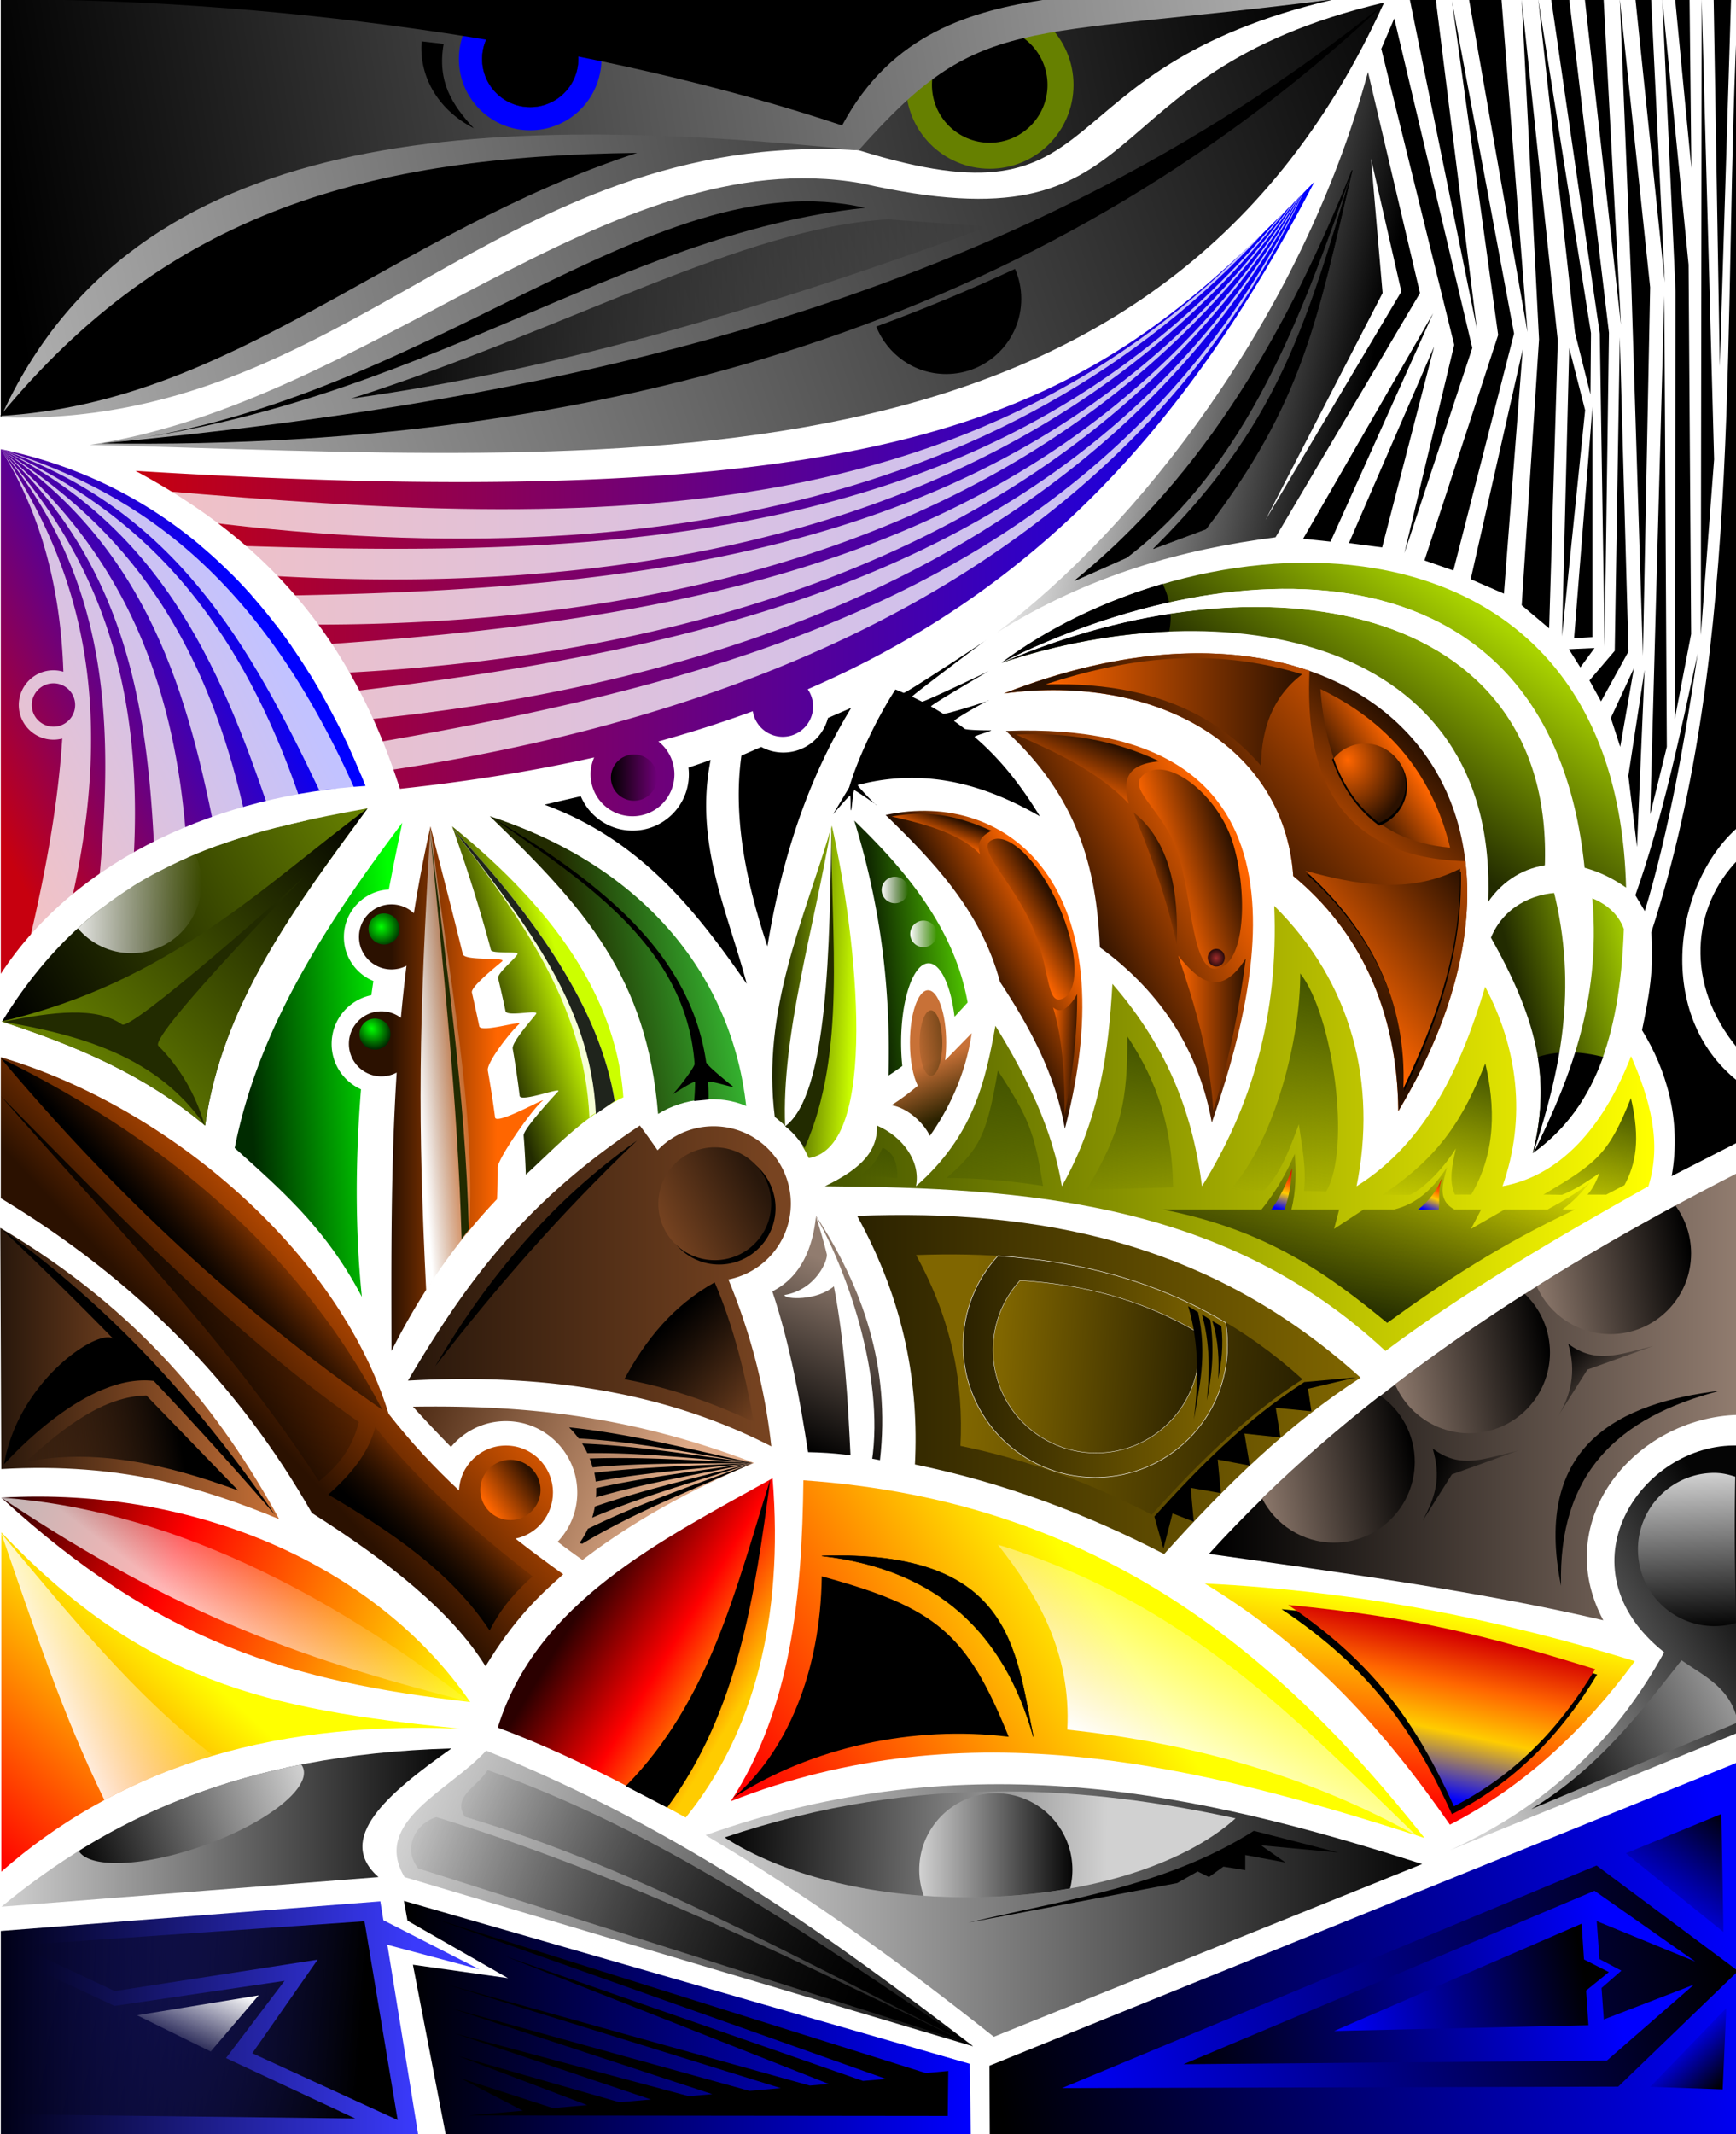<svg xmlns="http://www.w3.org/2000/svg" xmlns:xlink="http://www.w3.org/1999/xlink" viewBox="0 0 1716.6 2109.7"><defs><linearGradient id="an" y2="2816.1" xlink:href="#a" gradientUnits="userSpaceOnUse" x2="13453" gradientTransform="matrix(.5 0 0 .5 3389.4 -2105.7)" y1="2627.6" x1="13276"/><linearGradient id="a"><stop offset="0"/><stop offset="1" stop-opacity="0"/></linearGradient><linearGradient id="q"><stop offset="0"/><stop offset="1" stop-color="#aeaeae"/></linearGradient><linearGradient id="p"><stop offset="0" stop-color="#222b00"/><stop offset="1" stop-color="#aad400"/></linearGradient><linearGradient id="o"><stop offset="0" stop-color="#a02c2c"/><stop offset="1" stop-color="#280b0b"/></linearGradient><linearGradient id="n"><stop offset="0" stop-color="#f60"/><stop offset="1" stop-color="#2b1100"/></linearGradient><linearGradient id="e"><stop offset="0" stop-color="#2b1100"/><stop offset="1" stop-color="#f60"/></linearGradient><linearGradient id="m"><stop offset="0" stop-color="#2b2200"/><stop offset="1" stop-color="#c87137"/></linearGradient><linearGradient id="l"><stop offset="0" stop-color="#d40000"/><stop offset=".373" stop-color="#f60"/><stop offset=".598" stop-color="#fc0"/><stop offset="1" stop-color="#00f"/></linearGradient><linearGradient id="k"><stop offset="0" stop-color="#450"/><stop offset="1" stop-color="#450" stop-opacity="0"/></linearGradient><linearGradient id="j"><stop offset="0"/><stop offset="1" stop-color="#668000"/></linearGradient><linearGradient id="i"><stop offset="0" stop-color="#0f0"/><stop offset="1" stop-color="#002b00"/></linearGradient><linearGradient id="h"><stop offset="0" stop-color="#2b2200"/><stop offset="1" stop-color="#806600"/></linearGradient><linearGradient id="g"><stop offset="0" stop-color="#28170b"/><stop offset="1" stop-color="#784421"/></linearGradient><linearGradient id="f"><stop offset="0"/><stop offset="1" stop-color="#917c6f"/></linearGradient><linearGradient id="c"><stop offset="0" stop-color="#d1d1d1"/><stop offset="1" stop-color="#050505"/></linearGradient><linearGradient id="b"><stop offset="0" stop-color="#fff"/><stop offset="1" stop-color="#fff" stop-opacity="0"/></linearGradient><linearGradient id="d"><stop offset="0" stop-color="red"/><stop offset="1" stop-color="#ff0"/></linearGradient><linearGradient id="s" y2="3991.8" gradientUnits="userSpaceOnUse" x2="12784" gradientTransform="matrix(.5 0 0 .5 3389.4 -2105.7)" y1="3991.8" x1="11966"><stop offset="0" stop-color="#000016"/><stop offset="1" stop-color="#3a3afb"/></linearGradient><linearGradient id="t" y2="3858" xlink:href="#a" gradientUnits="userSpaceOnUse" x2="12024" gradientTransform="matrix(.5 0 0 .5 3389.4 -2105.7)" y1="3906.5" x1="12688"/><linearGradient id="u" y2="4017.6" xlink:href="#a" gradientUnits="userSpaceOnUse" x2="12015" gradientTransform="matrix(.5 0 0 .5 3389.4 -2105.7)" y1="4182.2" x1="12664"/><linearGradient id="v" y2="4093.9" xlink:href="#b" gradientUnits="userSpaceOnUse" x2="12412" gradientTransform="matrix(.5 0 0 .5 3389.4 -2105.7)" y1="3951.4" x1="12473"/><linearGradient id="w" y2="3985.8" gradientUnits="userSpaceOnUse" x2="13886" gradientTransform="matrix(.5 0 0 .5 3389.4 -2105.7)" y1="3985.8" x1="12772"><stop offset="0"/><stop offset="1" stop-color="#00f"/></linearGradient><linearGradient id="x" y2="3835.4" gradientUnits="userSpaceOnUse" x2="15403" gradientTransform="matrix(.5 0 0 .5 3389.4 -2105.7)" y1="4132.6" x1="13937"><stop offset="0"/><stop offset="1" stop-color="#0000fd"/></linearGradient><linearGradient id="y" y2="4128.3" gradientUnits="userSpaceOnUse" x2="14080" gradientTransform="matrix(.5 0 0 .5 3389.4 -2105.7)" y1="3896.9" x1="15383"><stop offset="0"/><stop offset="1" stop-color="#0000f8"/></linearGradient><linearGradient id="z" y2="3915.4" gradientUnits="userSpaceOnUse" x2="15156" gradientTransform="matrix(.5 0 0 .5 3389.4 -2105.7)" y1="4078.3" x1="14307"><stop offset="0"/><stop offset="1" stop-color="#00f"/></linearGradient><linearGradient id="A" y2="3912.6" gradientUnits="userSpaceOnUse" x2="15101" gradientTransform="matrix(.5 0 0 .5 3389.4 -2105.7)" y1="4014" x1="14614"><stop offset="0" stop-color="#00f"/><stop offset="1"/></linearGradient><linearGradient id="B" y2="3755.5" gradientUnits="userSpaceOnUse" x2="15232" gradientTransform="matrix(.5 0 0 .5 3389.4 -2105.7)" y1="3583.7" x1="15376"><stop offset="0"/><stop offset="1" stop-opacity="0"/></linearGradient><linearGradient id="C" y2="4046.4" xlink:href="#a" gradientUnits="userSpaceOnUse" x2="15294" gradientTransform="matrix(.5 0 0 .5 3389.4 -2105.7)" y1="4122.1" x1="15373"/><linearGradient id="D" y2="3614.7" xlink:href="#c" gradientUnits="userSpaceOnUse" x2="12859" gradientTransform="matrix(.5 0 0 .5 3389.4 -2105.7)" y1="3614.7" x1="11969"/><linearGradient id="E" y2="3661.8" xlink:href="#c" gradientUnits="userSpaceOnUse" x2="12118" gradientTransform="matrix(.5 0 0 .5 3389.4 -2105.7)" y1="3494.6" x1="12563"/><linearGradient id="F" y2="4031.9" xlink:href="#c" gradientUnits="userSpaceOnUse" x2="13887" gradientTransform="matrix(.5 0 0 .5 3389.4 -2105.7)" y1="3590.4" x1="12773"/><linearGradient id="G" y2="3614.7" xlink:href="#a" gradientUnits="userSpaceOnUse" x2="12728" gradientTransform="matrix(.5 0 0 .5 3389.4 -2105.7)" y1="3964.7" x1="13665"/><linearGradient id="H" y2="3614.7" xlink:href="#a" gradientUnits="userSpaceOnUse" x2="12728" gradientTransform="matrix(.475 .055 -.055 .474 3958.8 -2763.5)" y1="3964.7" x1="13665"/><linearGradient id="I" y2="3829" xlink:href="#c" gradientUnits="userSpaceOnUse" x2="14779" gradientTransform="matrix(.5 0 0 .5 3389.4 -2105.7)" y1="3829" x1="13361"/><linearGradient id="J" y2="3625.1" xlink:href="#c" gradientUnits="userSpaceOnUse" x2="13401" gradientTransform="matrix(.5 0 0 .5 3393.7 -2098.5)" y1="3632.2" x1="14147"/><linearGradient id="K" y2="3612.6" xlink:href="#c" gradientUnits="userSpaceOnUse" x2="14014" gradientTransform="matrix(.5 0 0 .5 3425.9 -2062.8)" y1="3612.6" x1="13711"/><linearGradient id="L" y2="3310" xlink:href="#c" gradientUnits="userSpaceOnUse" x2="15540" gradientTransform="matrix(.5 0 0 .5 3389.4 -2105.7)" y1="3659.5" x1="14926"/><linearGradient id="M" y2="3612.6" xlink:href="#c" gradientUnits="userSpaceOnUse" x2="14014" gradientTransform="scale(.5 -.5) rotate(-87.717 16716.25 -1925.4)" y1="3612.6" x1="13711"/><linearGradient id="N" y2="3551.1" xlink:href="#c" gradientUnits="userSpaceOnUse" x2="15041" gradientTransform="matrix(.5 0 0 .5 3389.4 -2105.7)" y1="3299.7" x1="15531"/><linearGradient id="O" y2="3287.8" xlink:href="#d" gradientUnits="userSpaceOnUse" x2="12344" gradientTransform="matrix(.5 0 0 .5 3389.4 -2105.7)" y1="3693.8" x1="11970"/><linearGradient id="P" y2="3266.5" xlink:href="#b" gradientUnits="userSpaceOnUse" x2="12334" gradientTransform="matrix(.5 0 0 .5 3389.4 -2105.7)" y1="3387.8" x1="12049"/><linearGradient id="Q" y2="3327.2" gradientUnits="userSpaceOnUse" x2="13458" gradientTransform="matrix(.5 0 0 .5 3389.4 -2105.7)" y1="3135.2" x1="13142"><stop offset="0" stop-color="#2b0000"/><stop offset=".524" stop-color="red"/><stop offset="1" stop-color="#fc0"/></linearGradient><linearGradient id="R" y2="3120.1" xlink:href="#d" gradientUnits="userSpaceOnUse" x2="14100" gradientTransform="matrix(.5 0 0 .5 3389.4 -2105.7)" y1="3538.3" x1="13443"/><linearGradient id="S" y2="3058.5" xlink:href="#b" gradientUnits="userSpaceOnUse" x2="14257" gradientTransform="matrix(.5 0 0 .5 3389.4 -2105.7)" y1="3405.9" x1="14055"/><linearGradient id="T" y2="3209" gradientUnits="userSpaceOnUse" x2="14906" gradientTransform="matrix(.5 0 0 .5 3389.4 -2105.7)" y1="3590.8" x1="14841"><stop offset="0" stop-color="red"/><stop offset="1" stop-color="#ff0"/></linearGradient><linearGradient id="V" y2="3603.8" gradientUnits="userSpaceOnUse" x2="14856" gradientTransform="translate(4766.6 -1791.5) scale(.407)" y1="3215.8" x1="14940"><stop offset="0" stop-color="#d40000"/><stop offset=".302" stop-color="#f60"/><stop offset=".598" stop-color="#fc0"/><stop offset="1" stop-color="#00f"/></linearGradient><linearGradient id="bv" y2="1159.7" xlink:href="#r" gradientUnits="userSpaceOnUse" x2="12437" gradientTransform="matrix(.5 0 0 .5 3389.4 -2105.7)" y1="1462.5" x1="11859"/><linearGradient id="W" y2="3361.5" gradientUnits="userSpaceOnUse" x2="12892" gradientTransform="matrix(.5 0 0 .5 3389.4 -2105.7)" y1="2963.5" x1="11970"><stop offset="0" stop-color="#2b0000"/><stop offset=".357" stop-color="red"/><stop offset="1" stop-color="#ff0"/></linearGradient><linearGradient id="X" y2="3030.1" xlink:href="#b" gradientUnits="userSpaceOnUse" x2="12516" gradientTransform="matrix(.5 0 0 .5 3389.4 -2105.7)" y1="3210" x1="12380"/><linearGradient id="Y" y2="2717" gradientUnits="userSpaceOnUse" x2="12518" gradientTransform="matrix(.5 0 0 .5 3389.4 -2105.7)" y1="2717" x1="11966"><stop offset="0" stop-color="#28170b"/><stop offset="1" stop-color="#c87137"/></linearGradient><linearGradient id="Z" y2="2888.7" xlink:href="#a" gradientUnits="userSpaceOnUse" x2="12011" gradientTransform="matrix(.5 0 0 .5 3389.4 -2105.7)" y1="2834.2" x1="12320"/><linearGradient id="aa" y2="2548.3" xlink:href="#e" gradientUnits="userSpaceOnUse" x2="12861" gradientTransform="matrix(.5 0 0 .5 3389.4 -2105.7)" y1="2863.5" x1="12523"/><linearGradient id="ab" y2="2318" xlink:href="#a" gradientUnits="userSpaceOnUse" x2="12425" gradientTransform="matrix(.5 0 0 .5 3389.4 -2105.7)" y1="2441.3" x1="12284"/><linearGradient id="ac" y2="2963.5" xlink:href="#a" gradientUnits="userSpaceOnUse" x2="12879" gradientTransform="matrix(.5 0 0 .5 3389.4 -2105.7)" y1="3074.6" x1="12774"/><linearGradient id="ad" y2="3034.2" xlink:href="#a" gradientUnits="userSpaceOnUse" x2="12823" gradientTransform="matrix(.5 0 0 .5 3389.4 -2105.7)" y1="2193.8" x1="11961"/><linearGradient id="ae" y2="2978.5" gradientUnits="userSpaceOnUse" x2="13281" gradientTransform="matrix(.5 0 0 .5 3389.4 -2105.7)" y1="2784.5" x1="12793"><stop offset="0" stop-color="#502d16"/><stop offset="1" stop-color="#deaa87"/></linearGradient><linearGradient id="af" y2="2952.5" xlink:href="#e" gradientUnits="userSpaceOnUse" x2="12907" y1="2898.1" x1="12984"/><linearGradient id="ag" y2="2760.5" xlink:href="#f" gradientUnits="userSpaceOnUse" x2="15403" gradientTransform="matrix(.5 0 0 .5 3389.4 -2105.7)" y1="2760.5" x1="14372"/><linearGradient id="ah" y2="2509.9" xlink:href="#f" gradientUnits="userSpaceOnUse" x2="14962" gradientTransform="matrix(.5 0 0 .5 3403.6 -2092.6)" y1="2453.4" x1="15282"/><linearGradient id="ai" y2="2509.9" xlink:href="#f" gradientUnits="userSpaceOnUse" x2="14962" gradientTransform="matrix(.5 0 0 .5 3264.2 -1994.6)" y1="2453.4" x1="15282"/><linearGradient id="aj" y2="2509.9" xlink:href="#f" gradientUnits="userSpaceOnUse" x2="14962" gradientTransform="matrix(.5 0 0 .5 3130.8 -1886.5)" y1="2453.4" x1="15282"/><linearGradient id="ak" y2="2544" xlink:href="#g" gradientUnits="userSpaceOnUse" x2="13492" gradientTransform="matrix(.5 0 0 .5 3389.4 -2105.7)" y1="2544" x1="12772"/><linearGradient id="am" y2="2366.5" xlink:href="#g" gradientUnits="userSpaceOnUse" x2="13143" y1="2227.5" x1="13407"/><linearGradient id="bA" y2="1524" xlink:href="#a" gradientUnits="userSpaceOnUse" x2="13246" y1="1524" x1="13154"/><linearGradient id="r"><stop offset="0" stop-color="#c7000f"/><stop offset="1" stop-color="#00f"/></linearGradient><linearGradient id="ao" y2="2539" gradientUnits="userSpaceOnUse" x2="13705" gradientTransform="matrix(.5 0 0 .5 3389.4 -2105.7)" y1="2872.6" x1="13563"><stop offset="0"/><stop offset="1" stop-color="#917c6f"/></linearGradient><linearGradient id="by" y2="886.85" gradientUnits="userSpaceOnUse" x2="14643" gradientTransform="matrix(.5 0 0 .5 3389.4 -2105.7)" y1="744" x1="13991"><stop offset="0" stop-color="#fff"/><stop offset="1"/></linearGradient><linearGradient id="aq" y2="2738.9" xlink:href="#h" gradientUnits="userSpaceOnUse" x2="14657" gradientTransform="matrix(.5 0 0 .5 3389.4 -2105.7)" y1="2738.9" x1="13661"/><linearGradient id="ar" y2="2725.8" xlink:href="#h" gradientUnits="userSpaceOnUse" x2="13788" gradientTransform="translate(5034.9 -1787.4) scale(.384)" y1="2787.2" x1="14627"/><linearGradient id="as" y2="2512.6" xlink:href="#h" gradientUnits="userSpaceOnUse" x2="14260" gradientTransform="matrix(.5 0 0 .5 3456.6 -2031.4)" y1="2512.6" x1="13737"/><linearGradient id="au" y2="2151.1" xlink:href="#b" gradientUnits="userSpaceOnUse" x2="12904" gradientTransform="matrix(.5 0 0 .5 3389.4 -2105.7)" y1="2159.7" x1="12793"/><linearGradient id="av" y2="2022.6" gradientUnits="userSpaceOnUse" x2="13110" gradientTransform="matrix(.5 0 0 .5 3389.4 -2105.7)" y1="2072.6" x1="12950"><stop offset="0" stop-color="#222b00"/><stop offset="1" stop-color="#cf0"/></linearGradient><linearGradient id="at" y2="2154" gradientUnits="userSpaceOnUse" x2="12949" gradientTransform="matrix(.5 0 0 .5 3389.4 -2105.7)" y1="2154" x1="12740"><stop offset="0" stop-color="#2b1100"/><stop offset="1" stop-color="#f60"/></linearGradient><linearGradient id="aw" y2="2096.9" gradientUnits="userSpaceOnUse" x2="12761" gradientTransform="matrix(.5 0 0 .5 3389.4 -2105.7)" y1="2119.7" x1="12456"><stop offset="0" stop-color="#002b00"/><stop offset="1" stop-color="#0f0"/></linearGradient><linearGradient id="bx" y2="612.57" xlink:href="#a" gradientUnits="userSpaceOnUse" x2="13920" gradientTransform="matrix(.5 0 0 .5 3389.4 -2105.7)" y1="612.57" x1="12660"/><linearGradient id="bw" y2="872" xlink:href="#q" gradientUnits="userSpaceOnUse" x2="12140" gradientTransform="matrix(.5 0 0 .5 3389.4 -2105.7)" y1="-53.715" x1="14820"/><linearGradient id="az" y2="1909" gradientUnits="userSpaceOnUse" x2="13441" gradientTransform="matrix(.5 0 0 .5 3389.4 -2105.7)" y1="1969" x1="13119"><stop offset="0" stop-color="#222b00"/><stop offset="1" stop-color="#37c837"/></linearGradient><linearGradient id="aA" y2="1606.1" xlink:href="#j" gradientUnits="userSpaceOnUse" x2="12680" gradientTransform="matrix(.5 0 0 .5 3389.4 -2105.7)" y1="2004.7" x1="11981"/><linearGradient id="aB" y2="2137.6" xlink:href="#j" gradientUnits="userSpaceOnUse" x2="12149" gradientTransform="matrix(.5 0 0 .5 3389.4 -2105.7)" y1="1611.9" x1="12701"/><linearGradient id="aC" y2="1747.6" xlink:href="#b" gradientUnits="userSpaceOnUse" x2="12365" gradientTransform="matrix(.5 0 0 .5 3389.4 -2105.7)" y1="1747.6" x1="12087"/><linearGradient id="aD" y2="2511.7" xlink:href="#h" gradientUnits="userSpaceOnUse" x2="13740" gradientTransform="translate(5002.7 -1749.2) scale(.39)" y1="2542.8" x1="14247"/><linearGradient id="aE" y2="2509.7" gradientUnits="userSpaceOnUse" x2="15226" gradientTransform="matrix(.5 0 0 .5 3389.4 -2105.7)" y1="2509.7" x1="13597"><stop offset="0" stop-color="#450"/><stop offset="1" stop-color="#ff0"/></linearGradient><linearGradient id="aF" y2="2399.7" xlink:href="#k" gradientUnits="userSpaceOnUse" x2="14791" gradientTransform="matrix(.5 0 0 .5 3389.4 -2105.7)" y1="2114" x1="14891"/><linearGradient id="aG" y2="2399.7" xlink:href="#k" gradientUnits="userSpaceOnUse" x2="14791" gradientTransform="matrix(.5 0 0 .5 3533.4 -2071.4)" y1="2114" x1="14891"/><linearGradient id="aH" y2="2533.3" xlink:href="#k" gradientUnits="userSpaceOnUse" x2="14778" gradientTransform="matrix(.5 0 0 .5 3206.9 -2194.6)" y1="2114" x1="14891"/><linearGradient id="aI" y2="2412.6" xlink:href="#k" gradientUnits="userSpaceOnUse" x2="14830" gradientTransform="matrix(.5 0 0 .5 3035.5 -2132.5)" y1="2114" x1="14891"/><linearGradient id="aJ" y2="2412.6" xlink:href="#k" gradientUnits="userSpaceOnUse" x2="14830" gradientTransform="matrix(.5 0 0 .5 2908 -2098.5)" y1="2114" x1="14891"/><linearGradient id="aK" y2="2169" xlink:href="#k" gradientUnits="userSpaceOnUse" x2="14890" gradientTransform="matrix(.5 0 0 .5 2793.4 -2022.5)" y1="2105.4" x1="14906"/><linearGradient id="aL" y2="2936.9" xlink:href="#a" gradientUnits="userSpaceOnUse" x2="14969" gradientTransform="matrix(.5 0 0 .5 3389.4 -2105.7)" y1="2874" x1="14803"/><linearGradient id="aM" y2="2971.1" xlink:href="#a" gradientUnits="userSpaceOnUse" x2="14894" gradientTransform="matrix(.5 0 0 .5 3523 -2209.3)" y1="2866.9" x1="14803"/><linearGradient id="bt" y2="531.65" xlink:href="#q" gradientUnits="userSpaceOnUse" x2="11967" gradientTransform="matrix(.5 0 0 .5 3389.4 -2105.7)" y1=".218" x1="14573"/><linearGradient id="aO" y2="1962.6" gradientUnits="userSpaceOnUse" x2="13658" gradientTransform="matrix(.5 0 0 .5 3389.4 -2105.7)" y1="1955.4" x1="13506"><stop offset="0" stop-color="#222b00"/><stop offset="1" stop-color="#cf0"/></linearGradient><linearGradient id="bu" y2=".218" xlink:href="#q" gradientUnits="userSpaceOnUse" x2="14543" gradientTransform="matrix(.5 0 0 .5 3389.4 -2105.7)" y1="413.83" x1="11967"/><linearGradient id="aQ" y2="2243.3" gradientUnits="userSpaceOnUse" x2="14794" gradientTransform="matrix(.5 0 0 .5 3389.4 -2105.7)" y1="2616" x1="14712"><stop offset="0" stop-color="#222b00"/><stop offset="1" stop-color="#222b00" stop-opacity="0"/></linearGradient><linearGradient id="aR" y2="2392.8" xlink:href="#l" gradientUnits="userSpaceOnUse" x2="14500" gradientTransform="matrix(.5 0 0 .5 3389.4 -2105.7)" y1="2314" x1="14521"/><linearGradient id="aS" y2="2377.9" xlink:href="#l" gradientUnits="userSpaceOnUse" x2="14498" gradientTransform="matrix(-.374 -.331 -.331 .374 17002 3004.9)" y1="2314" x1="14521"/><linearGradient id="aT" y2="2123.6" xlink:href="#m" gradientUnits="userSpaceOnUse" x2="13753" gradientTransform="matrix(.5 0 0 .5 3389.4 -2105.7)" y1="2224.6" x1="13796"/><linearGradient id="aU" y2="1879.1" gradientUnits="userSpaceOnUse" x2="13889" gradientTransform="matrix(.5 0 0 .5 3389.4 -2105.7)" y1="1897.3" x1="13705"><stop offset="0" stop-color="#112b00"/><stop offset="1" stop-color="#55d400"/></linearGradient><linearGradient id="aV" y2="2146.2" xlink:href="#m" gradientUnits="userSpaceOnUse" x2="13757" y1="2134.9" x1="13853"/><linearGradient id="aW" y2="1825.1" xlink:href="#b" gradientUnits="userSpaceOnUse" x2="13809" y1="1825.1" x1="13746"/><linearGradient id="aX" y2="1918.9" xlink:href="#e" gradientUnits="userSpaceOnUse" x2="14106" gradientTransform="matrix(.5 0 0 .5 3389.4 -2105.7)" y1="2002.8" x1="13951"/><linearGradient id="aY" y2="1844.3" xlink:href="#e" gradientUnits="userSpaceOnUse" x2="13970" gradientTransform="scale(.5) rotate(-24.064 7504.87 -16176.033)" y1="1831.4" x1="14069"/><linearGradient id="aZ" y2="2051.6" xlink:href="#e" gradientUnits="userSpaceOnUse" x2="14044" gradientTransform="matrix(.5 0 0 .5 3389.4 -2105.7)" y1="2054.6" x1="14098"/><linearGradient id="ba" y2="1668.2" xlink:href="#e" gradientUnits="userSpaceOnUse" x2="13844" gradientTransform="matrix(.5 0 0 .5 3389.4 -2105.7)" y1="1623.3" x1="13861"/><linearGradient id="bb" y2="1746.4" xlink:href="#e" gradientUnits="userSpaceOnUse" x2="14440" gradientTransform="matrix(.5 0 0 .5 3389.4 -2105.7)" y1="1906.4" x1="14141"/><linearGradient id="bc" y2="1740.8" xlink:href="#n" gradientUnits="userSpaceOnUse" x2="14447" gradientTransform="scale(.5) rotate(-17.665 4098.235 -22083.34)" y1="1737.3" x1="14294"/><linearGradient id="bd" y2="2044" xlink:href="#n" gradientUnits="userSpaceOnUse" x2="14430" gradientTransform="matrix(.5 0 0 .5 3389.4 -2105.7)" y1="2044" x1="14296"/><linearGradient id="be" y2="1456.5" xlink:href="#n" gradientUnits="userSpaceOnUse" x2="14122" gradientTransform="matrix(.5 0 0 .5 3389.4 -2105.7)" y1="1562.2" x1="14077"/><linearGradient id="bf" y2="1716.1" xlink:href="#n" gradientUnits="userSpaceOnUse" x2="14277" gradientTransform="matrix(.5 0 0 .5 3389.4 -2105.7)" y1="1738.3" x1="14206"/><linearGradient id="br" y2="1204.8" xlink:href="#p" gradientUnits="userSpaceOnUse" x2="14892" gradientTransform="matrix(.5 0 0 .5 3389.4 -2105.7)" y1="1546.3" x1="14641"/><linearGradient id="bi" y2="1417.2" xlink:href="#e" gradientUnits="userSpaceOnUse" x2="14845" gradientTransform="matrix(.5 0 0 .5 3389.4 -2105.7)" y1="1771.4" x1="14451"/><linearGradient id="bh" y2="1734.3" xlink:href="#e" gradientUnits="userSpaceOnUse" x2="14517" gradientTransform="matrix(.5 0 0 .5 3389.4 -2105.7)" y1="1471.4" x1="14768"/><linearGradient id="bj" y2="1500.1" xlink:href="#e" gradientUnits="userSpaceOnUse" x2="14746" gradientTransform="matrix(.5 0 0 .5 3389.4 -2105.7)" y1="1575.8" x1="14636"/><linearGradient id="bp" y2="1981.8" xlink:href="#p" gradientUnits="userSpaceOnUse" x2="15231" gradientTransform="matrix(.5 0 0 .5 3389.4 -2105.7)" y1="2044.6" x1="14991"/><linearGradient id="bn" y2="1721.1" xlink:href="#n" gradientUnits="userSpaceOnUse" x2="14853" gradientTransform="matrix(.5 0 0 .5 3389.4 -2105.7)" y1="1937.6" x1="14582"/><linearGradient id="bo" y2="1409" xlink:href="#n" gradientUnits="userSpaceOnUse" x2="14540" gradientTransform="matrix(.5 0 0 .5 3389.4 -2105.7)" y1="1409" x1="14032"/><linearGradient id="bz" y2="944" xlink:href="#r" gradientUnits="userSpaceOnUse" x2="14563" gradientTransform="matrix(.5 0 0 .5 3389.4 -2105.7)" y1="944" x1="12234"/><filter id="bm" color-interpolation-filters="sRGB"><feGaussianBlur stdDeviation="5.551"/></filter><filter id="U" color-interpolation-filters="sRGB"><feGaussianBlur stdDeviation="7.538"/></filter><filter id="bq" height="1.059" width="1.258" color-interpolation-filters="sRGB" y="-.029" x="-.129"><feGaussianBlur stdDeviation="6.389"/></filter><filter id="al" color-interpolation-filters="sRGB"><feGaussianBlur stdDeviation="7.643"/></filter><filter id="bs" color-interpolation-filters="sRGB"><feGaussianBlur stdDeviation="17.178"/></filter><filter id="aP" height="1.041" width="1.282" color-interpolation-filters="sRGB" y="-.021" x="-.141"><feGaussianBlur stdDeviation="5.527"/></filter><filter id="bk" color-interpolation-filters="sRGB"><feGaussianBlur stdDeviation="2.994"/></filter><filter id="ap" color-interpolation-filters="sRGB"><feGaussianBlur stdDeviation="4.404"/></filter><filter id="aN" color-interpolation-filters="sRGB"><feGaussianBlur stdDeviation="8.822"/></filter><radialGradient id="ax" xlink:href="#i" gradientUnits="userSpaceOnUse" cy="1832.6" cx="12719" gradientTransform="matrix(.618 1.158 -1.147 .612 6961.1 -14016)" r="30.714"/><radialGradient id="ay" xlink:href="#i" gradientUnits="userSpaceOnUse" cy="1831.9" cx="12719" gradientTransform="matrix(.796 1.123 -.957 .678 4347.6 -13698)" r="30.714"/><radialGradient id="bg" xlink:href="#o" gradientUnits="userSpaceOnUse" cy="1895.1" cx="14371" gradientTransform="matrix(1 0 0 1.043 0 -80.641)" r="16.786"/><radialGradient id="bl" xlink:href="#n" gradientUnits="userSpaceOnUse" cy="1489" cx="14591" gradientTransform="matrix(.181 .821 -.689 .152 9089.7 -13559)" r="80.714"/></defs><path fill-rule="evenodd" fill="#fff" d="M.8-.8h1717.8v2110.3H.8z"/><path d="M9373.1-196.13l375.27-29.294 3.033 18.687 94.901 48.496-90.965-24.235 30.405 187.37h-412.65v-201.02z" fill="url(#s)" transform="translate(-9372.3 2104.8)"/><path d="M9732.7-205.73l-343.45 23.739 96.503 45.294 200.68-31.086-64.658 92.536 143.75 65.991-32.83-196.47z" fill="url(#t)" transform="translate(-9372.3 2104.8)"/><path d="M9389.7-166.84l1.01 152.03 332.84 4.04-127.76-59.723 57.883-76.338-168.17 24.78-95.807-44.787z" fill="url(#u)" transform="translate(-9372.3 2104.8)"/><path d="M9628.1-132.49l-120.21 19.698 72.731 35.86 47.477-55.558z" fill="url(#v)" transform="translate(-9372.3 2104.8)"/><path d="M9813 4.886l-32.407-167.67 94.038 13.29-99.38-56.764-3.581-19.639 559.54 161.08 1.01 69.7H9813z" fill="url(#w)" transform="translate(-9372.3 2104.8)"/><path d="M463.4 2090.998l473.76.505.505-44.447-22.266 2.063-484.38-152.18 445.1 157.97-22.779 1.992-353.51-123.21 319.66 126.17-18.765 1.642-358.12-99.732 329.37 102.25-30.883 2.7-295.33-81.758 258.52 84.979-23.232 2.032-231.28-62.054 193.92 65.32-31.209 2.73-159.11-45.558 127.27 48.343-33.934 2.968-91.395-29.53 61.69 32.128-53.614 4.69z"/><path d="M10351 4.886l-.332-67.806 740.41-300.08V4.89h-740.08z" fill="url(#x)" transform="translate(-9372.3 2104.8)"/><path d="M11091-156.54l-139.98-104.29-528.57 220 549.97-1.429 118.57-114.29z" fill="url(#y)" transform="translate(-9372.3 2104.8)"/><path d="M10949-235.83l99.651 69.922-97.485-39.975 2.716 37.536 21.672 11.463-19.605 17.114 2.249 31.09 89.063-34.355-86.119 75.063-418.57 3.571 406.43-171.43z" fill="url(#z)" transform="translate(-9372.3 2104.8)"/><path d="M10943-102.97l-2.316-34.25 22.506-18.263-24.584-12.48-2.391-35.364-244.64 106.07 251.43-5.714z" fill="url(#A)" transform="translate(-9372.3 2104.8)"/><path d="M10980-272.91l96.47 77.782-2.021-116.67-94.449 38.891z" fill="url(#B)" transform="translate(-9372.3 2104.8)"/><path d="M11004-42.086l75.256-77.782-3.536 80.307-71.72-2.525z" fill="url(#C)" transform="translate(-9372.3 2104.8)"/><path d="M9373.7-220.11l372.86-29.286c-42.946-37.68 7.99-81.948 72.142-127.14-209.99 5.9-341.08 70.979-445 156.43z" fill="url(#D)" transform="translate(-9372.3 2104.8)"/><path d="M9670.2-360.64c-88.12 17.382-159.17 47.57-220.02 85.406 10.498 17.233 61.809 15.872 119.72-4.016 61.814-21.229 107.73-55.536 102.56-76.609a13.272 13.272 0 00-2.265-4.78z" fill-rule="evenodd" fill="url(#E)" transform="translate(-9372.3 2104.8)"/><path d="M10334-82.257l-561.7-167.14c-32.708-55.079 44.764-85.368 80.714-125 196.67 79.284 340.86 184.81 481.43 292.14z" fill="url(#F)" transform="translate(-9372.3 2104.8)"/><path d="M10328-85.828c-168.56-80.582-333.8-164.24-524.29-222.86-21.018 6.51-33.584 31.308-17.858 50.714l542.2 172.15z" fill="url(#G)" transform="translate(-9372.3 2104.8)"/><path d="M10328-86.285c-151.5-102.89-301.72-208.47-473.53-268.88-10.684 17.435-35.351 25.991-22.548 46.116 176.79 52.826 333.35 143.59 496.08 222.76z" fill="url(#H)" transform="translate(-9372.3 2104.8)"/><path d="M10355-91.542c-87.741-69.655-180.2-137.21-285-199.29 258.38-92.075 485.93-42.984 708.57 28.571L10355-91.551z" fill="url(#I)" transform="translate(-9372.3 2104.8)"/><path d="M10365-334.04c-88.722-.037-180.32 13.083-276.12 45.469 55.369 35.984 142.36 59.172 240.19 59.172 114.01 0 213.3-31.503 264.97-78.047-74.724-16.288-150.76-26.561-229.03-26.594z" fill-rule="evenodd" fill="url(#J)" transform="translate(-9372.3 2104.8)"/><path d="M10357-332.26c-41.816 0-75.719 33.903-75.719 75.719 0 9 1.571 17.633 4.454 25.641a606.85 606.85 0 0042.687 1.5c35.806 0 70.165-3.108 102.05-8.813a75.834 75.834 0 002.25-18.328c0-41.816-33.903-75.719-75.719-75.719z" fill-rule="evenodd" fill="url(#K)" transform="translate(-9372.3 2104.8)"/><path d="M957.7 1900.4c96.071-22.954 195.01-35.59 282.14-90.714l83.571 21.429-76.416-7.078 24.121 16.986-39.787-7.447v14.985l-21.551-3.504-14.363 10.308-11.123-5.516-20.265 11.463-206.33 39.089z"/><path d="M10806-275.94l284.86-116.17v-283.85c-96.013-2.785-178.27 120.81-72.982 204.4-44.594 80.923-110.01 149.28-211.88 195.62z" fill="url(#L)" transform="translate(-9372.3 2104.8)"/><path d="M10992-570.17c-1.667-41.783 30.859-77.01 72.641-78.676 8.994-.359 15.409 1.12 23.525 3.681-.921 48.196-.342 96.556.733 144.66a75.836 75.836 0 01-18.224 2.978c-41.783 1.666-77.01-30.859-78.675-72.642z" fill-rule="evenodd" fill="url(#M)" transform="translate(-9372.3 2104.8)"/><path d="M11035-463.69c22.702 15.878 49.26 27.47 55.689 61.429l-204.26 85.714c66.009-40.171 106.59-94.036 148.57-147.14z" fill="url(#N)" transform="translate(-9372.3 2104.8)"/><path d="M9373.6-254.72c110.38-96.876 257.03-149.54 453.56-141.42-194.84-19.248-313.58-47.109-453.56-193.95v335.37z" fill="url(#O)" transform="translate(-9372.3 2104.8)"/><path d="M9373.6-589.08c66.571 79.327 132.12 160.69 209.1 219.2-42.556 13.848-76.686 27.642-107.08 44.447-41.392-84.191-70.991-174.28-102.03-263.65z" fill="url(#P)" transform="translate(-9372.3 2104.8)"/><path d="M9864.5-397.15c68.682 25.591 131.6 59.262 185.87 88.893 66.753-82.25 97.225-196.55 85.863-335.37-111.38 62.07-233.07 122.08-271.73 246.48z" fill="url(#Q)" transform="translate(-9372.3 2104.8)"/><path d="M761.7 1462.18c-15.315 113.87-31.509 229.04-102.02 324.51l-40.911-21.213c83.003-84.347 109.08-195.67 142.94-303.3z"/><path d="M10095-324.42c233.66-91.802 460.2-36.349 685.89 36.366-142.26-179.66-319.91-333.3-614.17-353.55-1.367 113.93-11.768 224.57-71.721 317.19z" fill="url(#R)" transform="translate(-9372.3 2104.8)"/><path d="M724.7 1777.35c53.387-45.533 86.611-124.36 87.883-219.2 112.98 30.855 143.54 56.19 184.86 158.59-93.508-11.557-195.14 9.988-272.74 60.609z"/><path d="M812.7 1537.94c187.37-5.933 191.04 91.149 209.1 178.8-28.588-101.99-94.353-165.66-209.1-178.8z" stroke="#000" stroke-width=".5"/><path d="M10359-577.97c40.482 51.231 72.529 107.63 68.691 182.84 128.45 13.748 243.96 48.209 345.47 105.06-119.28-115.54-227.36-230.52-414.16-287.89z" fill="url(#S)" transform="translate(-9372.3 2104.8)"/><path d="M10806-301.19c73.91-38.029 133.14-93.995 182.84-161.62-129.72-40.034-268.68-68.988-425.27-76.772 107.52 65.326 180.41 148.98 242.44 238.4z" fill="url(#T)" transform="translate(-9372.3 2104.8)"/><path transform="matrix(.514 0 0 .509 -4421.8 1579.53)" d="M11396 419.81c120.26-61.878 208.56-152.94 279.32-271.06-211.07-65.14-350.3-102.15-607.12-126.94 172.93 116.39 255.17 238.37 327.8 398z" filter="url(#U)"/><path d="M10810-319.37c60.131-30.939 104.28-76.471 139.66-135.53-105.54-32.57-175.15-51.075-303.56-63.468 86.464 58.197 127.58 119.19 163.9 199z" fill="url(#V)" transform="translate(-9372.3 2104.8)"/><path d="M9373.6-624.44c195.09-11.203 372.19 69.231 463.66 202.03-176.37-20.196-306.75-58.127-463.66-202.03z" fill="url(#W)" transform="translate(-9372.3 2104.8)"/><path d="M9373.6-624.44c184.26 12.941 349.01 113.73 463.66 202.03-156.66-39.905-283.42-81.455-463.66-202.03z" opacity=".709" fill="url(#X)" transform="translate(-9372.3 2104.8)"/><path d="M9373.6-624.44c147.61 72.497 321.27 158.8 463.66 202.03-156.66-39.905-283.42-81.455-463.66-202.03z" fill="url(#X)" transform="translate(-9372.3 2104.8)"/><path d="M9373.6-652.72c119.8-6.737 200.14 19.025 274.76 49.498-58.186-106.09-137.22-205.92-275.77-287.89l1.01 238.4z" fill="url(#Y)" transform="translate(-9372.3 2104.8)"/><path d="M1.3 1214.69c116.27 83.563 200.05 180.5 270.72 282.84-38.926-44.982-78.894-89.183-119.98-132.54-62.795-7.58-132.92 66.054-148.06 82.372 14.65-85.417 98.086-137.66 108.94-123.04A3707.574 3707.574 0 001.3 1214.682z"/><path d="M9517-725.45l90.914 93.944c-72.321-26.556-143.15-41.945-210.11-28.284 38.684-35.523 77.847-64.813 119.2-65.66z" fill="url(#Z)" transform="translate(-9372.3 2104.8)"/><path d="M9373.1-1059.8v139.39c132.08 79.528 234.77 183.11 307.59 311.12 75.992 48.164 138.68 97.998 171.72 151.53 29.044-47.574 53.014-69.73 76.782-90.922-15.914-11.395-31.69-23.085-47.204-35.281 21.174-4.333 37.094-23.076 37.094-45.531 0-25.663-20.806-46.453-46.469-46.453-24.965 0-45.332 19.678-46.422 44.375-24.422-22.818-47.785-47.738-69.61-75.75-49.91-160.96-218.46-303.85-383.48-352.48z" fill="url(#aa)" transform="translate(-9372.3 2104.8)"/><path d="M9373.1-1058.8c177.55 87.214 302.1 203.71 377.29 347.49-139.58-96.489-264.65-213.3-377.29-347.49z" fill="url(#ab)" transform="translate(-9372.3 2104.8)"/><path d="M9898.9-546.66c-15.142 13.847-29.943 29.058-42.426 53.538-38.309-58.021-97.363-97.602-159.6-134.35 22.472-19.896 40.098-41.407 46.467-66.67 44.148 55.325 98.01 102.88 155.56 147.48z" fill="url(#ac)" transform="translate(-9372.3 2104.8)"/><path d="M9727.1-699.19c-6.832 27.405-21.862 44.562-39.396 58.589-88.952-136.9-205.68-256.44-314.66-380.83 114.74 116.42 228.86 234.56 354.06 322.24z" fill="url(#ad)" transform="translate(-9372.3 2104.8)"/><path d="M9799.8-714.51c-6.413.013-12.801.078-19.172.172 12.24 13.415 24.736 26.698 37.61 39.797 12.946-15.593 32.461-25.531 54.312-25.531 38.981 0 70.578 31.597 70.578 70.578 0 18.865-7.396 36.009-19.454 48.672a824.467 824.467 0 0024.641 18c52.449-40.304 111.33-71.405 169.7-95.953-120.57-46.125-222.02-55.923-318.22-55.734z" fill="url(#ae)" transform="translate(-9372.3 2104.8)"/><path d="M562.7 1410.9a88.747 88.747 0 019.469 10.969c58.92 3.318 114.94 15.346 172.03 24.156-60.301-13.096-120.23-28.807-181.5-35.125z"/><path d="M575.6 1426.88a88.108 88.108 0 015.172 9.469c55.43-.684 109.1 5.962 163.47 9.672-56.16-7.277-112.2-16.78-168.64-19.141zM614 1441.15a821.327 821.327 0 00-30.938.484 87.635 87.635 0 012.906 8.797c53.284-4.98 105.57-3.292 158.28-4.406-43.422-1.72-86.88-4.767-130.25-4.875zM744.7 1446.02c-52.4 2.69-105.03 3.468-156.98 9.766a88.14 88.14 0 011.344 8.703c52.073-9.564 103.78-12.634 155.64-18.47zM744.7 1446.02c-51.859 7.74-104.14 13.613-155.2 24.891a91.519 91.519 0 01-.173 9.188c51.646-14.966 103.57-23.095 155.37-34.078z"/><path d="M744.7 1446.02c-52.385 13.719-105.43 25.499-156.48 43.125a87.707 87.707 0 01-2.672 11.016c52.398-22.424 106.01-36.713 159.16-54.141z"/><path d="M744.7 1446.02c-54.931 20.718-110.86 39.25-163.42 65.109a88.272 88.272 0 01-8.203 14.031l2.578.813c54.727-32.94 112.37-54.55 169.05-79.953z"/><path d="M12998 2923.1c0 29.01-23.517 52.528-52.527 52.528-29.011 0-52.528-23.518-52.528-52.528s23.517-52.528 52.528-52.528c29.01 0 52.527 23.518 52.527 52.528z" transform="translate(-6835.4 -184.7) scale(.567)" fill-rule="evenodd" fill="url(#af)"/><path d="M11091-945.67c-195.01 99.462-381.92 220.97-523.26 376.79 127.96 18.163 267.28 36.852 389.92 65.66-53.194-99.762 32.374-200.55 133.34-203.04v-239.41z" fill="url(#ag)" transform="translate(-9372.3 2104.8)"/><path d="M11029-913.14c-46.598 25.199-92.484 51.777-137.14 79.875 12.47 27.815 40.403 47.203 72.859 47.203 44.074 0 79.797-35.739 79.797-79.812 0-17.697-5.768-34.032-15.515-47.266z" fill-rule="evenodd" fill="url(#ah)" transform="translate(-9372.3 2104.8)"/><path d="M10880-825.86c-44.18 28.204-87.09 57.934-128.22 89.375 12.196 28.457 40.454 48.406 73.375 48.406 44.074 0 79.797-35.739 79.797-79.812 0-22.833-9.582-43.423-24.953-57.969z" fill-rule="evenodd" fill="url(#ai)" transform="translate(-9372.3 2104.8)"/><path d="M10737-725.32c-40.964 32.049-80.055 65.848-116.75 101.56 13.166 25.967 40.098 43.766 71.203 43.766 44.074 0 79.797-35.723 79.797-79.797 0-27.143-13.543-51.115-34.25-65.531z" fill-rule="evenodd" fill="url(#aj)" transform="translate(-9372.3 2104.8)"/><path d="M10005-992.26c-115 76.378-172.53 156.24-229.3 252.14 139.37-7.734 258.03 12.864 359.3 65-6.206-56.977-20.499-111.93-42.454-164.97 35.177-6.854 61.735-37.85 61.735-75.031 0-42.21-34.212-76.422-76.422-76.422-21.773 0-41.423 9.11-55.344 23.719a797.778 797.778 0 00-17.515-24.438z" fill="url(#ak)" transform="translate(-9372.3 2104.8)"/><path d="M13449 2309.7c0 84.421-68.436 152.86-152.86 152.86-84.421 0-152.86-68.436-152.86-152.86 0-84.421 68.436-152.86 152.86-152.86 84.421 0 152.86 68.436 152.86 152.86z" transform="translate(-4142 351.1) scale(.365)" filter="url(#al)" fill-rule="evenodd"/><path d="M13449 2309.7c0 84.421-68.436 152.86-152.86 152.86-84.421 0-152.86-68.436-152.86-152.86 0-84.421 68.436-152.86 152.86-152.86 84.421 0 152.86 68.436 152.86 152.86z" transform="translate(-4146.3 346.8) scale(.365)" fill-rule="evenodd" fill="url(#am)"/><path d="M10079-837.26c19.312 45 30.644 92.857 38.571 137.86-39.076-17.913-78.54-32.851-127.86-42.143 20.75-38.459 47.665-72.434 89.286-95.714z" fill="url(#an)" transform="translate(-9372.3 2104.8)"/><path d="M629.7 1127.54c-82.578 58.137-147.16 134.27-199.29 222.86 58.796-75.982 123.39-150.68 199.29-222.86z"/><path d="M10136-828.33c17.7 52.976 27.041 105.95 35.357 158.93 25.723.45 47.231 3.187 71.072 7.857 10.589-92.085-16.81-170.24-63.215-241.43-3.041 31.371-14.854 60.425-43.214 74.643z" fill="url(#ao)" transform="translate(-9372.3 2104.8)"/><path transform="matrix(.5 0 0 .5 -5982.9 -.9)" d="M13579 2405.4c56.383 97.327 137.45 311.3 110.89 486.61l-41.786-6.786c-5.418-115.61-11.74-228.97-33.144-340.45-33.437 28.827-97.097 26.303-97.863 17.245 63.339-10.836 86.522-70.227 83.821-81.029-6.323-25.29-13.574-50.486-21.921-75.59z" filter="url(#ap)" fill="#fff"/><path d="M10277-657.26c89.248 18.358 170.5 49.281 246.43 88.571 60.731-67.769 124.08-129.27 194.29-174.29-149.54-135.37-319.89-166.76-497.86-160 47.368 86.1 61.086 167.22 57.143 245.71z" fill="url(#aq)" transform="translate(-9372.3 2104.8)"/><path d="M10322-675.62c68.505 14.091 130.87 37.827 189.15 67.985 46.615-52.018 95.237-99.221 149.13-133.78-114.79-103.91-245.54-128-382.14-122.81 36.359 66.089 46.888 128.35 43.861 188.6z" fill="url(#ar)" transform="translate(-9372.3 2104.8)"/><path d="M10359-863.4c-21.32 23.259-34.328 54.243-34.328 88.281 0 72.192 58.511 130.72 130.7 130.72 72.191 0 130.72-58.527 130.72-130.72 0-7.622-.654-15.08-1.906-22.344-70.994-42.302-146.74-60.895-225.19-65.938z" fill-rule="evenodd" stroke="#fff" stroke-width=".5" fill="url(#as)" transform="translate(-9372.3 2104.8)"/><path d="M1207.7 1310.76c2.253 19.494.151 36.09-3.214 52.5 1.292-18.688.215-39.004-5.715-57.5l8.929 5zM1289.7 1366.11c-58.715 37.885-104.55 84.622-148.22 132.86l8.929 31.786 9.033-34.836 21 8.178-3.042-33.468 29.868 5.254-3.182-33.223 31.736 6.015-5.322-31.665 35.662 3.866-4.66-29.306 35.25 3.442-3.346-22.302 47.717-11.241-51.428 4.642z"/><path d="M9798-1288c-6.513 28.886-11.95 57.52-16.468 85.953-5.763-5.464-13.541-8.828-22.11-8.828-17.755 0-32.14 14.4-32.14 32.156s14.386 32.14 32.14 32.14a31.997 31.997 0 0014.812-3.608 1660.49 1660.49 0 00-5.516 51.469 32.009 32.009 0 00-19.297-6.438c-17.755 0-32.14 14.401-32.14 32.156s14.386 32.141 32.14 32.141a32.018 32.018 0 0015.125-3.766c-5.851 92.67-5.351 183.9-5.125 275.19 29.008-57.67 63.844-107.57 104.28-150 .589-10.475.834-20.945.75-31.421-.064-8.333 33.225-56.672 44.205-65.72 6.281-5.175-45.747 24.423-46.813 16.329-2.037-15.46-4.453-30.915-7.172-46.375-1.34-7.624 21.531-37.381 30.766-45.72 5.264-4.752-37.75 8.93-39.203 1.97a1858.813 1858.813 0 00-7.312-33.392c-1.245-5.459 22.496-24.498 29.781-30.672 5.633-4.773-36.998-.079-38.75-7.265-10.265-42.1-21.406-84.198-31.953-126.3z" fill="url(#at)" transform="translate(-9372.3 2104.8)"/><path d="M9793.7-829.4c-8.278-168.41-7.526-259.46 4.286-458.57 17.922 152.14 45.112 277.14 38.214 400-21.152 27.254-22.778 30.186-42.5 58.571z" fill="url(#au)" transform="translate(-9372.3 2104.8)"/><path d="M9819.4-1288c14.51 40.782 27.491 81.39 38.351 122.2 1.145 4.3 28.604.589 26.219 4.337-3.701 5.814-20.294 18.774-19.064 23.882a1127.423 1127.423 0 017.253 32.157c1.307 6.223 34.111-2.012 30.182 2.983-5.965 7.585-24.128 28.036-23.064 34.214a962.153 962.153 0 016.877 46.614c.842 6.885 42.767-9.365 38.008-4.293-5.104 5.44-34.556 37.323-34.072 43.51a868.606 868.606 0 012.166 38.68c30.093-27.526 57.389-57.849 96.428-76.429-7.584-110.83-85.022-199.72-169.29-267.86z" fill="url(#av)" transform="translate(-9372.3 2104.8)"/><path d="M447.1 818.3c82.844 89.187 146.15 178.92 160.71 270l-25 15.714c-4.99-112.27-69.977-199.22-135.71-285.71z" fill="#f6ffd5"/><path d="M447.1 818.3c82.844 89.187 146.15 178.92 160.71 270l-18.571 12.857c-4.99-112.27-76.406-196.36-142.14-282.86z" fill="#1f241c"/><path d="M9770.1-1291.5c-74.574 99.266-141.94 201.46-165.72 321.42 44.765 40.467 90.182 79.005 125.72 147.16-6.785-67.63-6.353-136.09-.844-205.14-17.118-7.69-29.032-24.878-29.031-44.859 0-23.768 16.864-43.599 39.281-48.172.649-4.676 1.315-9.35 2-14.031-17.112-7.035-29.157-23.866-29.156-43.516 0-25.107 19.667-45.608 44.437-46.953a2880.3 2880.3 0 0113.313-65.906z" fill="url(#aw)" transform="translate(-9372.3 2104.8)"/><path d="M12756 1838.3c0 16.963-13.751 30.714-30.714 30.714s-30.714-13.751-30.714-30.714 13.751-30.714 30.714-30.714 30.714 13.751 30.714 30.714z" transform="matrix(.5 0 0 .5 -5982.9 -.9)" fill-rule="evenodd" fill="url(#ax)"/><path d="M12756 1838.3c0 16.963-13.751 30.714-30.714 30.714s-30.714-13.751-30.714-30.714 13.751-30.714 30.714-30.714 30.714 13.751 30.714 30.714z" transform="matrix(.5 0 0 .5 -5991.8 103)" fill-rule="evenodd" fill="url(#ay)"/><path d="M425 819c15.692 132.14 35.392 264.29 38.572 396.43l-7.143 9.286c-3.778-135.24-18.584-270.48-31.428-405.71z" fill="#222b00"/><path d="M9856.6-1298c93.754 90.51 155.47 158.9 166.43 294.29 25.968-16.327 61.617-19.078 87.143-7.857-13.856-124.65-96.75-235.28-253.57-286.43z" fill="url(#az)" transform="translate(-9372.3 2104.8)"/><path d="M487.1 808.3c90.027 62.462 191.43 127.42 199.73 243.23.235 3.287-17.104 25.9-21.663 29.984-2.021 1.81 22.226-14.549 22.192-11.782a237.556 237.556 0 01-.976 18.564l14.286-1.428c.06-5.687-.06-11.274-.374-16.764-.205-3.615 29.153 7.098 23.791 3.208-2.582-1.872-25.356-20.242-25.805-23.35-15.959-110.43-109.08-180.27-211.18-241.67z"/><path d="M9575.1-992.26c-59.699-50.126-126.29-78.607-200.71-102.86 93.925-153.31 226.44-186.2 361.43-210.71-71.948 97.91-143.83 193.12-160.71 313.57z" fill="url(#aA)" transform="translate(-9372.3 2104.8)"/><path d="M9575.1-992.26c-59.699-50.126-127.01-78.607-201.43-102.86 166.55-38.634 259.71-134.79 362.14-210.71-71.948 97.91-143.83 193.12-160.71 313.57z" fill="url(#aB)" transform="translate(-9372.3 2104.8)"/><path d="M3.2 1010c49.998-10.058 91.816-15.164 117.49 2.63 9.42 6.53 169.39-135.17 180.57-146.67 5.363-5.517-154.38 157.93-144.66 167.75 20.686 20.914 36.458 46.603 45.882 78.79-46.152-67.19-120.18-88.974-199.29-102.5z" fill="#222b00"/><path d="M9565.4-1260.4c-41.03 17.108-80.159 40.206-116.12 73.172 12.71 15.06 31.72 24.625 52.969 24.625 38.266 0 69.281-31.016 69.281-69.281 0-10.164-2.193-19.819-6.125-28.516z" fill-rule="evenodd" fill="url(#aC)" transform="translate(-9372.3 2104.8)"/><path d="M1196.7 1304.52c4.427 29.663 1.588 56.569-3.392 79.814 3.17-26.924 3.039-57.584-4.822-85.179l8.214 5.365z"/><path d="M10381-839.21c-16.61 18.121-26.745 42.261-26.745 68.78 0 56.245 45.587 101.84 101.83 101.84 56.245 0 101.84-45.599 101.84-101.84 0-5.938-.51-11.749-1.485-17.408-55.312-32.957-114.33-47.444-175.44-51.372z" fill-rule="evenodd" stroke="#fff" stroke-width=".39" fill="url(#aD)" transform="translate(-9372.3 2104.8)"/><path d="M1184.7 1297.09c9.407 42.907.88 75.049-4.107 105.82 4.161-35.374 5.733-73.988-5.714-111.79l9.821 5.97z"/><path d="M10188-932.26c199.65 1.516 395.85 15.238 554.29 162.86 75.374-56.544 165.73-110.09 260-162.86 13.453-42.857 1.685-85.714-17.143-128.57-23.876 61.329-63.939 116.95-127.14 128.57 24.066-68.196 14.826-136.95-17.143-197.14-23.047 76.858-57.484 153.75-127.14 197.14 20.27-100.54-3.862-200.49-81.428-277.14 4.573 108.6-22.715 198.99-71.429 277.14-8.566-66.667-30.717-133.33-88.571-200-3.837 66.667-12.31 133.33-50 200-8.879-55.028-34.08-107.34-65.714-158.57-9.665 53.656-21.313 108.49-78.572 158.57 4.991-24.462-13.295-49.166-38.571-60 1.241 29.192-22.508 45.889-51.429 60z" fill="url(#aE)" transform="translate(-9372.3 2104.8)"/><path d="M10841-1053.7c-21.863 54.594-44.424 91.602-101.78 130l27.499-.104c16.631-8.133 35.633-30.147 45.206-45.806-3.527 15.466-7.25 32.342-1.011 45.64l16.224-.062c25.043-42.467 23.502-88.05 13.867-129.67z" fill="url(#aF)" transform="translate(-9372.3 2104.8)"/><path d="M10985-1019.4c-21.864 54.594-32.639 63.745-86.429 95.357l18.222.288c13.79-5.263 25.262-13.617 37.125-21.45-2.991 7.562-6.228 14.999-11.87 21.235l18.525.031 17.998-9.39c11.114-20.682 16.063-44.454 6.429-86.071z" fill="url(#aG)" transform="translate(-9372.3 2104.8)"/><path d="M10658-1142.6c.28 62.451-24.067 163.39-69.285 213.93l33.553.505c16.288-16.506 25.283-40.97 34.348-65.356 3.04 21.832 7.714 43.482 5.039 65.948l22.06.331c25.042-42.467 6.777-174.45-25.715-215.36z" fill="url(#aH)" transform="translate(-9372.3 2104.8)"/><path d="M10487-1080.5c.279 62.451-5.139 93.031-40.357 151.79l85.714-2.5c-1.386-60.682-15.009-103.02-45.357-149.29z" fill="url(#aI)" transform="translate(-9372.3 2104.8)"/><path d="M10359-1046.5c-10.792 62.808-17.639 77.317-50.714 106.07 32.795.095 64.465 3.004 95.357 7.857-8.529-53.539-14.295-67.668-44.643-113.93z" fill="url(#aJ)" transform="translate(-9372.3 2104.8)"/><path d="M10245-970.47c-7.935 17.808-15.853 26.245-32.5 30.714 21.01-3.476 29.822-2.353 47.143-.357.04-15.325-3.223-24.811-14.643-30.357z" fill="url(#aK)" transform="translate(-9372.3 2104.8)"/><path d="M10789-672.97c28.095 21.23 51.905 9.443 84.285 2.143l-65.314 23.402-28.971 45.884c13.336-24.718 18.276-43.397 10-71.43z" fill="url(#aL)" transform="translate(-9372.3 2104.8)"/><path d="M10923-776.54c28.095 21.23 53.333 9.443 84.285 2.143l-65.314 23.402-28.971 45.884c12.621-20.432 18.276-43.397 10-71.43z" fill="url(#aM)" transform="translate(-9372.3 2104.8)"/><path transform="matrix(.5 0 0 .5 -5982.9 -.9)" d="M15053 3136.9c-56.892-280.78 117.55-361.94 314.29-385.71-203.13 52.413-320.14 164.31-314.29 385.71z" filter="url(#aN)"/><path d="M10172-960.11c-6.465-14.762-16.733-27.381-33.572-40.714-13.318-105.73 28.854-194.57 56.429-287.86 25.629 114 46.521 318.2-22.857 328.57z" fill="url(#aO)" transform="translate(-9372.3 2104.8)"/><path transform="matrix(.5 0 0 .5 -5982.9 -.9)" d="M13610 1634c-32.946 199.12-99.003 412.04-91.429 594.29l30 48.571c83.818-189.5 59.987-421.12 61.429-642.86z" filter="url(#aP)" fill="#fff"/><path d="M13610 1634c-3.176 237.49-6.384 532.01-91.429 594.29 17.881 14.11 25.118 24.835 38.571 42.857 83.818-189.5 51.416-415.41 52.858-637.14z" transform="matrix(.5 0 0 .5 -5982.9 -.9)" filter="url(#aP)" fill="#222b00"/><path d="M10744-797.17c54.413-39.531 112.75-77.94 185.87-112.13h-12.626c10.841-7.758 19.341-17.272 27.526-27.022-12.779 10.712-27.41 18.955-42.174 27.022h-42.426l-33.335 19.193 10.101-19.193h-26.516c-17.891-9.77-10.893-26.984-7.324-41.669-12.908 19.818-28.648 35.919-52.275 41.669h-30.052l-29.295 19.193 5.051-19.193h-47.224c4.475-17.975 4.85-36.406 3.283-55.053-7.988 18.748-18.246 36.965-32.83 55.053h-97.985c104.73 20.344 165.12 65.325 222.23 112.13z" fill="url(#aQ)" transform="translate(-9372.3 2104.8)"/><path d="M10650-949.96c-5.261 14.412-11.975 28.987-20.582 40.722l13.006-.063c5.073-13.553 6.474-27.106 7.576-40.66z" fill="url(#aR)" transform="translate(-9372.3 2104.8)"/><path d="M10799-942.07c-5.613 14.278-2.669 18.278-4.002 32.77l-20.808.424c13.265-10.733 18.926-19.79 24.81-33.194z" fill="url(#aS)" transform="translate(-9372.3 2104.8)"/><path d="M10290-1126c-9.902 0-17.937 23.174-17.937 51.766 0 17.688 3.077 33.302 7.765 42.641-8.12 6.836-16.688 13.314-25.953 19.234 16.485 2.854 32.172 18.02 37.884 30.3 17.646-24.914 35.21-59.111 41.413-101.52-7.373 7.45-14.61 15.006-21.969 22.469-1.431 1.452-2.87 2.9-4.312 4.344.676-5.455 1.031-11.342 1.031-17.47 0-28.591-8.019-51.765-17.922-51.765z" fill="url(#aT)" transform="translate(-9372.3 2104.8)"/><path d="M10217-1293.7c26.908 86.904 36.128 169.48 33.844 252.03a223.336 223.336 0 0013.687-9.484c-.777-7.298-1.187-15.06-1.187-23.094 0-43.305 12.158-78.406 27.156-78.406 11.903 0 22.004 22.12 25.672 52.89 4.313-4.667 8.62-9.387 12.969-14.124-13.005-73.026-60.883-130.31-112.14-179.81z" fill="url(#aU)" transform="translate(-9372.3 2104.8)"/><path d="M13858 2164c0 57.184-16.055 103.54-35.86 103.54s-35.861-46.357-35.861-103.54c0-57.184 16.056-103.54 35.861-103.54s35.86 46.357 35.86 103.54z" transform="translate(-3405.8 353.7) scale(.313)" opacity=".483" fill-rule="evenodd" fill="url(#aV)"/><path d="M13809 1825.1c0 17.295-14.02 31.315-31.314 31.315-17.295 0-31.315-14.02-31.315-31.315s14.02-31.315 31.315-31.315c17.294 0 31.314 14.02 31.314 31.315z" transform="translate(-4859.7 158.4) scale(.419)" fill-rule="evenodd" fill="url(#aW)"/><path d="M13809 1825.1c0 17.295-14.02 31.315-31.314 31.315-17.295 0-31.315-14.02-31.315-31.315s14.02-31.315 31.315-31.315c17.294 0 31.314 14.02 31.314 31.315z" transform="translate(-4872.8 135.7) scale(.419)" fill="url(#aW)" fill-rule="evenodd"/><path d="M13809 1825.1c0 17.295-14.02 31.315-31.314 31.315-17.295 0-31.315-14.02-31.315-31.315s14.02-31.315 31.315-31.315c17.294 0 31.314 14.02 31.314 31.315z" transform="translate(-4887.9 115) scale(.419)" fill="url(#aW)" fill-rule="evenodd"/><path d="M10248-1299.2c121.58-26.056 239.78 71.256 177.28 310.12-9.596-54.992-36.031-102.57-64.194-145.18-18.827-70.831-67.862-121.15-113.09-164.94z" fill="url(#aX)" transform="translate(-9372.3 2104.8)"/><path d="M10419-1209.9c19.337 43.299 21.221 84.559 4.209 92.156-17.013 7.597-11.629-29.931-30.965-73.23-19.337-43.299-56.072-75.973-39.059-83.57 17.012-7.597 46.479 21.345 65.815 64.644z" fill-rule="evenodd" fill="url(#aY)" transform="translate(-9372.3 2104.8)"/><path d="M10425-1003c7.585-36.615 12.772-79.922 12.374-119.2-5.547 10.444-15.273 21.152-23.738 13.132 10.209 34.438 11.5 70.583 11.364 106.07z" fill="url(#aZ)" transform="translate(-9372.3 2104.8)"/><path d="M10254-1297.7c40.562-7.607 71.101 1.802 98.742 14.142-12.501 5.766-14.297 13.86-11.364 22.981-19.289-19.752-52.113-29.353-87.378-37.123z" fill="url(#ba)" transform="translate(-9372.3 2104.8)"/><path d="M10367-1382.3c69.609 64.015 89.708 133.49 92.856 213.91 63.791 46.43 98.664 106.17 110.72 173.23 48.119-139.41 114.33-399.25-203.57-387.14z" fill="url(#bb)" transform="translate(-9372.3 2104.8)"/><path d="M10591-1272.9c14.365 45.107 14.07 116.52-12.994 125.14-27.063 8.619-26.363-68.103-40.727-113.21-14.365-45.107-55.733-65.664-31.292-80.136 24.207-14.333 70.648 23.103 85.013 68.21z" fill-rule="evenodd" fill="url(#bc)" transform="translate(-9372.3 2104.8)"/><path d="M10572-1007.3c15.942-50 25.704-100 32.143-150-25.191 39.46-46.296 22.54-66.786-2.857 17.098 50.212 31.688 100.76 34.643 152.86z" fill="url(#bd)" transform="translate(-9372.3 2104.8)"/><path d="M10377-1378.7c49.503-2.4 97.04 5.035 141.78 26.428-35.075 2.902-35.756 21-30.357 41.786-31.53-32.716-71.545-50.348-111.43-68.214z" fill="url(#be)" transform="translate(-9372.3 2104.8)"/><path d="M10493-1301.9c36.753 28.954 44.893 79.514 42.857 130.71-10.304-47.553-25.946-89.768-42.857-130.71z" fill="url(#bf)" transform="translate(-9372.3 2104.8)"/><path d="M14388 1895.1c0 9.665-7.515 17.5-16.786 17.5-9.27 0-16.785-7.835-16.785-17.5s7.515-17.5 16.785-17.5c9.271 0 16.786 7.835 16.786 17.5z" transform="matrix(.5 0 0 .5 -5982.9 -.9)" fill-rule="evenodd" fill="url(#bg)"/><path d="M14388 1895.1c0 9.665-7.515 17.5-16.786 17.5-9.27 0-16.785-7.835-16.785-17.5s7.515-17.5 16.785-17.5c9.271 0 16.786 7.835 16.786 17.5z" transform="translate(-4914.8 192.2) scale(.415)" fill="url(#bg)" fill-rule="evenodd"/><path d="M10755-1006.5c190.57-318.17-43.904-548.5-390-412.86 149.32-19.994 277.22 51.365 286.1 180.46 63.962 52.795 102.92 130.4 103.9 232.39z" fill="url(#bh)" transform="translate(-9372.3 2104.8)"/><path d="M10755-1006.5c55.052-91.913 74.633-176.5 66.299-247.04-132.08-3.867-158.44-92.98-154.13-188.12-79.569-27.631-184.41-23.849-302.17 22.305 149.32-19.994 277.22 51.365 286.1 180.46 63.962 52.795 102.92 130.4 103.9 232.39z" fill="url(#bi)" transform="translate(-9372.3 2104.8)"/><path d="M10678-1423.7c6.799 95.669 48.088 149.68 128.21 156.79-18.254-75.247-63.317-125.33-128.21-156.79z" fill="url(#bj)" transform="translate(-9372.3 2104.8)"/><path transform="matrix(.518 0 0 .513 -4459.4 1600.79)" d="M11214-1686.2c-24.987 0-47.32 11.358-62.125 29.187 19.53 54.982 49.282 97.637 89.687 127.41 31.003-11.265 53.157-40.98 53.157-75.875 0-44.577-36.142-80.719-80.719-80.719z" filter="url(#bk)" fill-rule="evenodd"/><path d="M10722-1369.8c-12.494 0-23.66 5.679-31.063 14.594 9.765 27.491 24.641 48.818 44.844 63.703 15.501-5.633 26.578-20.49 26.578-37.938 0-22.289-18.071-40.359-40.359-40.359z" fill-rule="evenodd" fill="url(#bl)" transform="translate(-9372.3 2104.8)"/><path transform="matrix(.5 0 0 .5 -4256.5 1579.56)" d="M11290-1001.9c64.577-134.19 115.55-273.66 112.14-434.29-103.46 52.934-208.94 29.967-305.71 4.286 130.4 118.63 200.27 259.96 193.57 430z" filter="url(#bm)"/><path d="M10760-1029c32.288-67.093 57.775-136.83 56.071-217.14-51.732 26.467-104.47 14.984-152.86 2.143 65.199 59.315 100.14 129.98 96.786 215z" fill="url(#bn)" transform="translate(-9372.3 2104.8)"/><path d="M10406-1428.3c80.615-26.293 163.84-37.733 253.93-10-28.94 21.922-40.311 53.216-40.715 90.357-52.241-60.374-125.77-82.777-213.21-80.357z" fill="url(#bo)" transform="translate(-9372.3 2104.8)"/><path d="M10888-965.11c16.649-68.548 8.153-125.21-41.428-212.86 24.964-60.281 114.69-55.545 131.43-8.572-3.855 111.35-31.578 179.38-90 221.43z" fill="url(#bp)" transform="translate(-9372.3 2104.8)"/><path d="M1520.7 1044.7c5.31 32.081 3.113 62.176-4.859 95 31.917-22.97 54.669-53.691 69.375-95-20.934-5.144-42.241-6.922-64.516 0z"/><path transform="matrix(.5 0 0 .5 -5982.9 -.9)" d="M14999 2279.7c50.996-157.8 89.067-320.86 38.572-520l75.714 1.429c21.971 205.2-38.299 366.12-114.29 518.57z" filter="url(#bq)" fill="#fff"/><path d="M1516.7 1138.97c25.498-78.898 56.677-159.71 31.429-259.29l15.714-2.143c10.986 102.6-9.149 185.2-47.143 261.43z" fill="#fff"/><path d="M10363-1449.7c219.74-72.987 491.72-27.942 480.83 236.38 30.025-43.563 85.47-49.707 136.37-14.142-9.704-386.89-413.1-374.2-617.2-222.23z" fill="url(#br)" transform="translate(-9372.3 2104.8)"/><path d="M1149.7 577.1c-58.677 17.153-114.03 44.091-159.48 77.938 53.812-17.874 110.76-28.676 165.92-30.906 3.242-15.677 1.095-31.354-6.438-47.031z"/><path d="M13946 1311.9c512.21-220.73 1096.6-122.55 1074.8 406.08 21.663-2.273 45.681-.42 78.792 12.122-59.814-666.71-686.8-651.43-1153.6-418.2z" transform="matrix(.5 0 0 .5 -5982.9 -.9)" filter="url(#bs)" fill="#fff"/><path d="M990.7 655.1c256.1-110.36 548.29-61.277 537.4 203.04 10.831-1.136 22.84-.21 39.396 6.06-29.907-333.36-343.4-325.72-576.8-209.1z" fill="#fff"/><path d="M1718.7-.8v818.32c-63.65 55.238-82.976 186.19 0 251.43v60l-65.689 33.571c9.989-56.403-5.764-106.01-29.323-144.21 6.613-31.994 12.139-60.689 9.089-96.528 93.236-287.28 69.442-610.88 85.923-922.58z"/><path d="M1718.7 849.7c-45.503 46.33-53.639 123.09 0 187.14V849.7zM1711.7-.8l-11.112 362.9-6.061-362.9h17.173zM1682.7-.8l12.248 454.82-13.132 173.75L1682.7-.8zM1678.7 646c-11.067 76.56-28.052 175.37-52.276 254.56l-9.343-15.657c27.204-76.435 44.935-162.47 61.619-238.9zM1670.7-.8h-14.268l16.036 166.93L1670.7-.8zM1643.7-.8l26.011 262.39 2.526 365.17-16.163 83.843.781-422.24L1643.7-.797zM1632.7-.8h-15.531l29.042 280.06L1632.7-.8zM1645.7 292.5l2.5 445.71-16.428 66.786 13.928-512.5zM1618.7 837.2l7.5-175-16.071 104.64 8.571 70.357zM1601.7-.8l30 284.75-7.142 364.29-11.429-365.71L1601.7-.79zM1615.7 660.4l-13.571 77.857-9.286-28.571L1615.7 660.4zM1585.7-.8h-18.571l35.714 321.89L1585.7-.8zM1601.7 333.3l8.571 310.71-27.143 49.286-11.428-20.714 25-29.286 5-310z"/><path d="M1551.7-.8l39.285 329.75-4.285 310-4.778-309.04L1533.843-.8h17.857z"/><path d="M9373.1-2105.6h1319.2c-298.79 69.243-211.24 230.11-470.9 149.27-358.71-21.762-504.56 275.04-848.32 264.04v-413.32z" fill="url(#bt)" transform="translate(-9372.3 2104.8)"/><path d="M1061.515 83.94c0 45.76-37.096 82.86-82.86 82.86-45.76 0-82.853-37.096-82.853-82.86 0-45.76 37.096-82.86 82.853-82.86 45.761 0 82.86 37.096 82.86 82.86z" fill-rule="evenodd" fill="#668000"/><path d="M1035.8 83.955c0 31.559-25.583 57.145-57.145 57.145-31.559 0-57.14-25.583-57.14-57.145 0-31.559 25.584-57.145 57.14-57.145 31.56 0 57.145 25.584 57.145 57.145z" fill-rule="evenodd"/><path d="M9373.1-2105.6h1319.2c-317.14 40.512-349.94 13.012-470.9 149.27-369.72-37.441-716.74-27.16-848.32 264.04v-413.32z" fill="url(#bu)" transform="translate(-9372.3 2104.8)"/><path d="M9373.1-1660.8v518.57c76.064-116.42 220.32-176.86 360.65-185.71-73.863-185.72-198.29-299.41-360.65-332.86z" fill="url(#bv)" transform="translate(-9372.3 2104.8)"/><path d="M.8 444C123.54 482.549 251 556.92 350.02 778.29l-34.286 2.857c-67.53-141.8-142.61-277.68-314.93-337.14z" opacity=".758" fill="#fff"/><path d="M.8 444c163.65 80.315 221.35 224.42 270.83 373.48l3.437.14c9.436-2.402 18.924-4.627 28.454-6.734-71.128-225.97-187.04-314.08-302.72-366.89z" opacity=".758" fill="#fff"/><path d="M.8 444c146.18 98.599 186 242.76 214.36 391.84 10.28-3.726 20.658-7.13 31.125-10.266-42.286-217.25-141.75-315.75-245.48-381.58z" opacity=".758" fill="#fff"/><path d="M.8 444c129.46 119.45 147.13 267.81 152.64 419.31a428.638 428.638 0 0131.844-15.547c-11.143-214.2-93.372-324.3-184.48-403.77z" opacity=".758" fill="#fff"/><path d="M.8 444c116.63 140.11 110.49 295.22 94.828 451.5l4.75 2.36a378.24 378.24 0 0129.687-20.845c19.521-219.18-48.292-341.1-129.27-433.02z" opacity=".758" fill="#fff"/><path d="M.8 444c42.425 67.772 59.327 143.47 61.86 220a34.211 34.211 0 00-9.781-1.437c-18.936 0-34.297 15.36-34.297 34.297s15.362 34.28 34.297 34.28c2.998 0 5.9-.386 8.672-1.109-4.777 75.841-20.565 150.47-36.468 216.97l37.453-23.53C124.542 689.03 72.09 551.1.802 444zm52.078 231.42c11.834 0 21.422 9.603 21.422 21.438s-9.587 21.422-21.422 21.422-21.438-9.587-21.438-21.422 9.603-21.438 21.438-21.438z" opacity=".758" fill="#fff"/><path d="M0 411.1c166.35-202.11 363.54-256.82 630-260-241.93 79.076-398.67 246.81-630 260z"/><path d="M594.7 58.3c0 38.923-31.553 70.476-70.476 70.476S453.748 97.223 453.748 58.3c0-18.807 7.367-35.894 19.373-48.532 12.84-13.517 31.998-1.741 52.113-1.741 21.022 0 38.884-10.999 51.796 3.599 10.996 12.43 17.67 28.773 17.67 46.674z" fill-rule="evenodd" fill="#00f"/><path d="M571.768 58.298c0 26.22-21.256 47.477-47.477 47.477-26.22 0-47.477-21.257-47.477-47.477 0-26.222 21.256-47.477 47.477-47.477 26.221 0 47.477 21.256 47.477 47.477z" fill-rule="evenodd" stroke="#000" stroke-width=".32"/><path d="M832.7 124C881.594 32.674 960.75 10.68 1035.56-.75H.66C294.32-.75 602.48 47.163 832.74 124z"/><path d="M438.7 43.4l-21.718-2.525c-2.823 32.098 13.946 66.609 51.518 85.863-21.79-23.414-36.292-46.32-29.8-83.338z"/><path d="M9460.9-1665.1c278.82-41.516 514.56-302.26 762.86-258.57 300.92 68.013 213.7-107.17 517.14-178.57-227.54 501.49-763.79 450.48-1280 437.14z" fill="url(#bw)" transform="translate(-9372.3 2104.8)"/><path d="M100 438.3c529.52 7.619 952.38-137.14 1268.6-434.29C997.82 300.48 557.68 394.9 100 438.3z"/><path d="M100 438.3c319.34-37.747 507.98-206.78 755.46-232.84C642.86 156.38 419.41 403.81 100 438.3z"/><path d="M9719.4-1710.8c213.29-68.113 388.11-169.45 531.43-177.14l98.572 7.143c-211.93 77.873-421.88 141.17-630 170z" fill="url(#bx)" transform="translate(-9372.3 2104.8)"/><path d="M1003.7 265.8c-44.541 20.713-90.279 39.714-137.22 57 10.896 27.486 37.73 46.922 69.094 46.922 41.027 0 74.281-33.254 74.281-74.281 0-10.54-2.198-20.558-6.156-29.641z" fill-rule="evenodd"/><path d="M1562.7 659.7l-11.342-17.98 25.382-1.169-14.04 19.148zM1574.7 402v227.79l-18.183 1.01L1574.7 402zM1572.7 389.9l.505-60.609-52.196-330.32 36.398 330.01 15.293 60.921zM1551.7 344l15.715 61.429-22.857 223.57 7.142-285zM1504.7-.3l35.714 337.14-8.572 284.29-27.142-22.857 17.143-262.86L1504.7-.297z"/><path d="M1484.7-.8h-32.144l57.858 329.03L1484.7-.8zM1505.7 345.4l-18.572 241.43-32.856-14.286 51.428-227.14zM1435.7 1.1l61.429 328.57-60 234.29-28.572-10 72.857-222.86-45.714-330z"/><path d="M1419.7-.8h-25.715l66.429 326.18L1419.7-.8zM1388.7 546.8l67.143-202.86L1378.7 18.23l-12.857 30 72.118 292.63L1388.7 546.8z"/><path d="M1366.7 541.1l-32.857-4.286 84.285-194.29-51.428 198.57zM1315.7 535.4l-27.143-2.857 128.57-222.86-101.43 225.71z"/><path d="M10725-2033.7l51.429 218.57-142.86 241.43c-91.904 11.976-183.81 36.799-275.71 94.286 136.88-102.36 301.08-309.66 367.14-554.29z" fill="url(#by)" transform="translate(-9372.3 2104.8)"/><path d="M1062.7 574c130-105.43 211.66-249.81 274.28-405.71-49.71 144.42-104.67 292.46-222.86 382.86l-51.429 22.857z" stroke="#000" stroke-width=".5"/><path d="M1140.7 542.3c118.76-117.95 149.79-212.66 196.44-374.06-34.956 148.68-49.053 230.07-144.71 354.73l-51.73 19.335z" stroke="#000" stroke-width=".5"/><path d="M1355.7 156.8l30 131.43-134.29 225.71 115.72-224.29-11.429-132.86z" fill="#fff"/><path d="M10672-1925.1c-208.04 210.72-353.86 335.95-1165.7 285.72 107.3 57.679 206.92 143.48 261.44 314.28 68.628-7.348 132.48-17.659 192.09-31.016a41.245 41.245 0 00-3.531 16.734c0 22.88 18.557 41.438 41.437 41.438s41.423-18.557 41.423-41.438c0-13.212-6.196-24.961-15.828-32.547 32.42-8.934 63.5-18.883 93.343-29.859 2.273 14.316 14.67 25.266 29.625 25.266 16.569 0 30-13.431 30-30 0-6.31-1.954-12.153-5.281-16.984 226.27-97.953 377.13-262.24 501-501.59z" fill="url(#bz)" transform="translate(-9372.3 2104.8)"/><path d="M1295.7 175.4C1000.4 539 581.32 521.21 162.8 485.4l37.144 30c482.52 61.304 862.47-41.136 1095.7-340z" opacity=".755" fill="#fff"/><path d="M1295.7 175.4C1021.61 546.69 610.38 553.7 196.9 538.1a472.974 472.974 0 0131.14 28.406c479.41 36.219 850.14-84.179 1067.6-391.11z" opacity=".755" fill="#fff"/><path d="M1295.7 175.4C1046.51 548.66 651.5 583.92 249.4 589.21a528.863 528.863 0 0122.984 27.859c468.38 8.176 824.01-130.26 1023.3-441.67z" opacity=".755" fill="#fff"/><path d="M1295.7 175.4C1068.55 554.89 683.78 613.51 288.6 639.15a598.85 598.85 0 0117.953 27.422c462.62-17.009 806.94-172.87 989.17-491.17z" opacity=".755" fill="#fff"/><path d="M1295.7 175.4c-207.32 388.03-585.86 466.54-977.14 511.48a675.574 675.574 0 0114.532 27.094c460.47-39.74 796.26-212.14 962.61-538.58z" opacity=".755" fill="#fff"/><path d="M1295.7 175.4c-186.72 399.27-561.6 497.43-950.72 563.14a767.169 767.169 0 0111.75 26.797c461.06-63.314 789.54-253.55 938.97-589.94z" opacity=".755" fill="#fff"/><path d="M702.7 751.1a651.945 651.945 0 01-21.922 7.61c.262 2.189.406 4.411.406 6.671 0 30.723-24.902 55.625-55.625 55.625-23.037 0-42.818-13.994-51.266-33.953-11.96 2.77-23.93 5.51-35.89 8.329 95.386 35.115 149.57 104.56 200 177.14-18.886-71.715-52.12-139.12-35.703-221.42zM841.7 699.7l-22.984 9.984c-5.064 19.655-22.92 34.172-44.157 34.172-7.892 0-15.307-2.001-21.781-5.53l-19.64 8.53c-8.319 58.635 3.624 122.33 25.703 188.56 14.931-90.943 41.299-167.6 82.859-235.72zM839.7 778.3c9.595-32.006 28.394-69.925 45.714-96.786 2.76 1.11 5.47 2.245 8.132 3.403 1.665.724 80.031-50.897 81.368-52.086 1.834-1.632-74.197 55.312-73.094 55.83a295.703 295.703 0 019.905 4.89c1.379.714 64.927-29.542 66.237-30.34 2.683-1.633-58.94 34.243-57.368 35.128a276.496 276.496 0 0112.043 7.185c1.74 1.1 43.122-11.94 44.786-13.098 3.76-2.617-35.728 19.065-33.822 20.404a264.886 264.886 0 0110.179 7.52c1.879 1.46 23.193 1.643 25.532 1.559 5.088-.184-16.99 5.355-15.52 6.616 28.651 24.586 48.438 52.21 64.479 78.346-46.534-26.741-99.213-45.122-159.92-35.232a213.938 213.938 0 00-7.634 1.386 219.04 219.04 0 00-7.977 1.75c-1.506.36-3.017.737-4.533 1.132-1.418.37 20.731 22.898 18.233 19.728-.665-.844-14.013-10.03-21.616-14.68-1.183-.723-2.583 20.45-3.419 19.994-.609-.332 0-9.174-.656-14.476-.188-1.53-17.609 19.317-16.941 18.234 1.867-3.027 15.955-26.426 15.893-26.407z"/><path d="M13246 1524c0 25.247-20.467 45.714-45.714 45.714s-45.714-20.467-45.714-45.714 20.467-45.714 45.714-45.714S13246 1498.753 13246 1524z" transform="matrix(.5 0 0 .5 -5973.2 6.6)" fill-rule="evenodd" fill="url(#bA)"/><path d="M13246 1524c0 25.247-20.467 45.714-45.714 45.714s-45.714-20.467-45.714-45.714 20.467-45.714 45.714-45.714S13246 1498.753 13246 1524z" transform="translate(-4072.6 140.1) scale(.367)" fill="url(#bA)" fill-rule="evenodd"/></svg>
